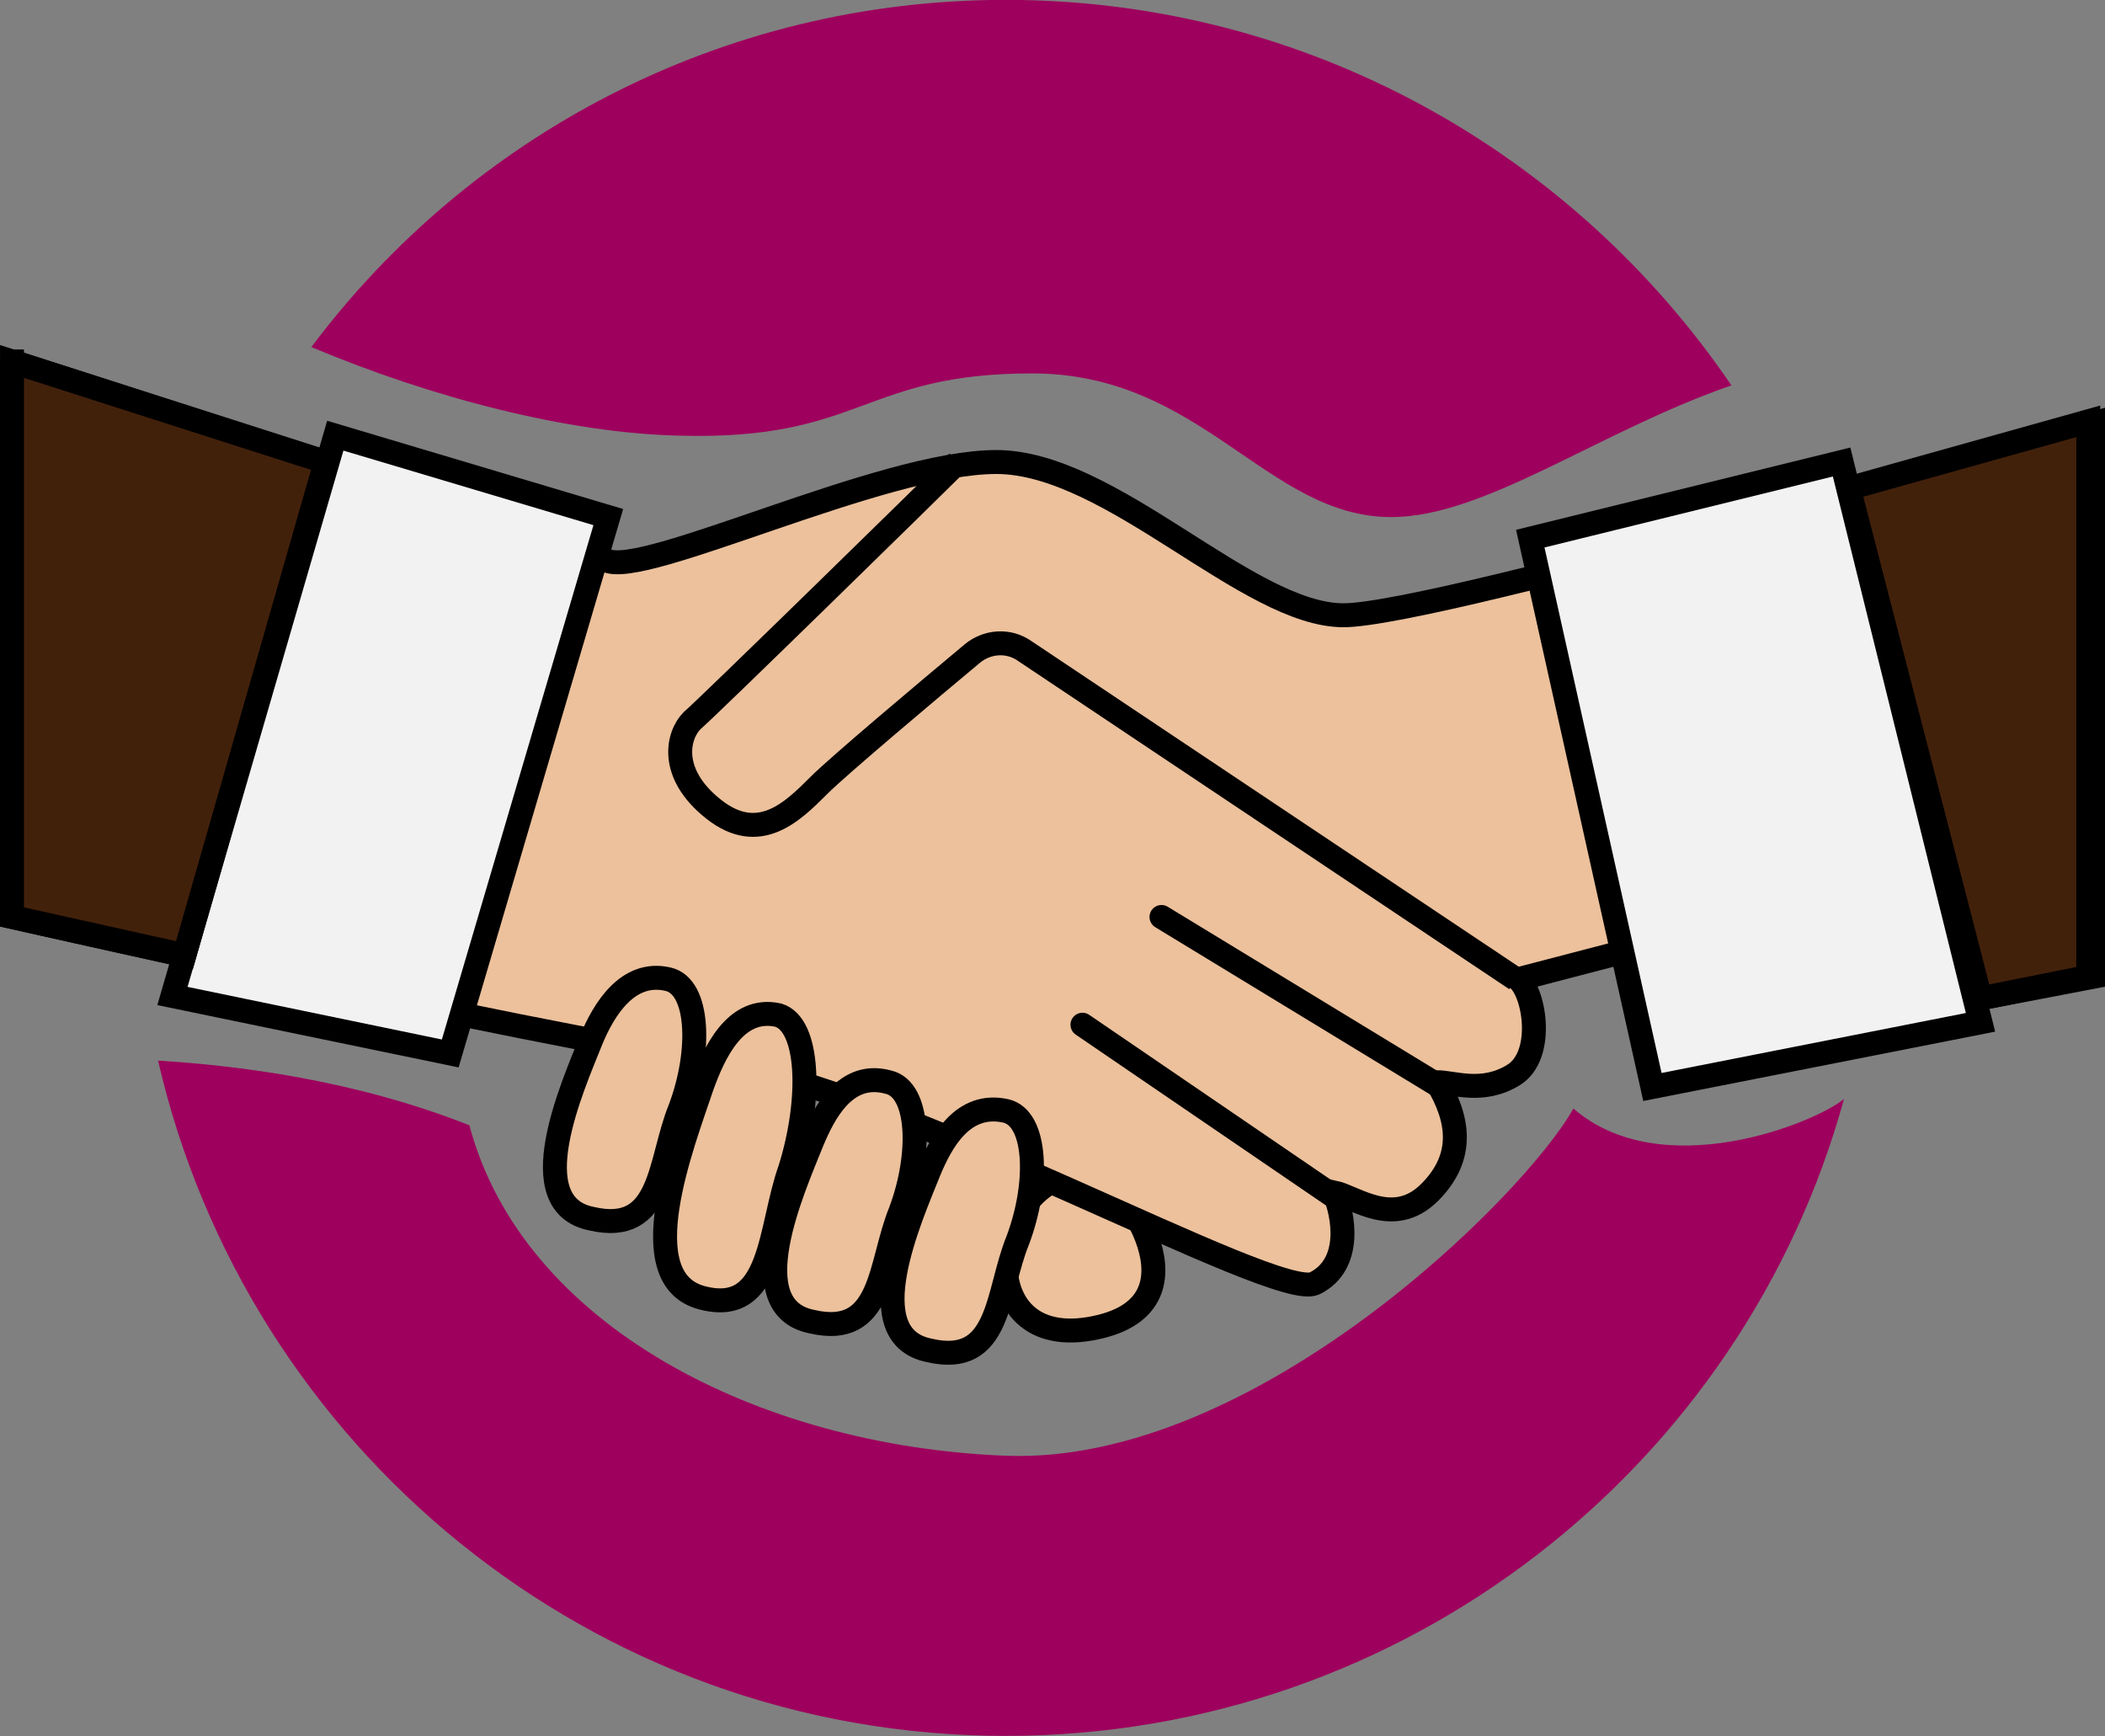 <?xml version="1.0" encoding="UTF-8" standalone="no"?>
<svg id="svg3636" xmlns:rdf="http://www.w3.org/1999/02/22-rdf-syntax-ns#" xmlns="http://www.w3.org/2000/svg" version="1.1" xmlns:cc="http://creativecommons.org/ns#" xmlns:dc="http://purl.org/dc/elements/1.1/" viewBox="0 0 87.9 72.5">
 <rect x="0" y="0" width="87.9" height="72.5" fill="#808080" stroke="none"/>
 <g id="layer1" transform="translate(-284.62 -310.4)">
  <g id="layer1-6" transform="translate(220 237.14)">
   <g id="g3379" transform="translate(58.821 68.055)">
    <path id="path3340" d="m51.6 54.2c0.9 0.1 5 5.6-0.3 6.5s-4.1-7 0.3-6.5z" class="st0" stroke="#000" fill="#ecc19c"/>
    <path id="path3342" d="m6.3 20.3s23.3 7.5 24.8 8.3 11.5-4.1 16.3-4.1 10.5 6.4 14.5 6.4 31.3-8 31.3-8v23.1l-18.3 3.5-1.1-4.6-4.6 1.2c0.7 0.6 1.1 3.2-0.2 4s-2.5 0.3-3.2 0.3c0.9 1.5 1.2 3.1-0.3 4.6s-3.1 0.2-4 0c0.4 0.9 0.8 3-0.8 3.8s-17.3-8.1-25.3-9.3-29.1-6-29.1-6v-23.2z" class="st0" stroke="#000" fill="#ecc19c"/>
    <g stroke="#000" fill="none">
     <path id="path3344" d="m45.8 24.5c-0.9 0.9-10.5 10.3-11.1 10.8-0.6 0.6-1 2.2 0.9 3.7s3.3 0.1 4.4-1c0.8-0.8 4.6-4 6.4-5.5 0.6-0.5 1.5-0.6 2.2-0.1l20.5 13.7" class="st1"/>
     <line id="line3346" y2="50.5" x2="65.8" stroke-linecap="round" y1="43.5" x1="54.3" class="st2"/>
     <line id="line3348" y2="55.1" x2="61.4" stroke-linecap="round" y1="48" x1="51" class="st2"/>
    </g>
    <g stroke="#000">
     <polygon id="polygon3350" points="69.7 27.7 74.8 50.6 88.5 47.9 82.7 24.5" class="st3" fill="#f2f2f2"/>
     <polygon id="polygon3352" points="83 25.6 88.5 46.9 93 46 93 22.8" class="st4" fill="#42210b"/>
     <polygon id="polygon3354" points="19.8 23.4 13 46.8 24.6 49.2 31.2 26.8" class="st3" fill="#f2f2f2"/>
     <polygon id="polygon3356" points="6.3 20.3 19.4 24.5 13.5 45.1 6.3 43.5" class="st4" fill="#42210b"/>
    </g>
    <g stroke="#000" fill="#ecc19c">
     <path id="path3358" d="m30.5 48.6c-0.8 2-3 6.9 0 7.5 3 0.7 2.8-2.4 3.7-4.6 0.9-2.4 0.8-5.1-0.5-5.4-1.7-0.4-2.7 1.3-3.2 2.5z" class="st0"/>
     <path id="path3360" d="m39.7 52.9c-0.8 2-3 6.9 0 7.5 3 0.7 2.8-2.4 3.7-4.6 0.9-2.4 0.8-5.1-0.5-5.4-1.8-0.5-2.7 1.3-3.2 2.5z" class="st0"/>
     <path id="path3362" d="m44.6 54.1c-0.8 2-3 6.9 0 7.5 3 0.7 2.8-2.4 3.7-4.6 0.9-2.4 0.8-5.1-0.5-5.4-1.8-0.4-2.7 1.3-3.2 2.5z" class="st0"/>
     <path id="path3364" d="m35.1 50.6c-0.8 2.4-3 8 0 8.8s2.8-2.9 3.7-5.4c0.9-2.9 0.8-6-0.5-6.4-1.8-0.4-2.7 1.6-3.2 3z" class="st0"/>
    </g>
    <g id="g3366" fill="#9e005d">
     <path id="path3368" d="m34.2 23.4c7.6 0.2 7.6-2.6 14.7-2.6s9.8 6 15 6c3.9 0 8.7-3.6 14.2-5.5-6.6-9.7-17.7-16.1-30.3-16.1-11.9 0-22.4 5.7-29 14.5 5 2.1 10.7 3.6 15.4 3.7z" class="st5"/>
     <path id="path3370" d="m71.5 51.5c-2 3.6-13.3 14.9-23.7 14.5s-20.2-5.5-22.4-13.8c-4.8-1.9-9.7-2.5-13-2.7 3.7 16.1 18.1 28.2 35.4 28.2 16.7 0 30.8-11.3 35-26.6-1.2 1-7.6 3.6-11.3 0.4z" class="st5"/>
    </g>
   </g>
  </g>
 </g>
 <style id="style3338" type="text/css">.st0{fill:#ECC19C;stroke:#000;}
	.st1{fill:none;stroke:#000;}
	.st2{fill:none;stroke:#000;stroke-linecap:round;}
	.st3{fill:#F2F2F2;stroke:#000;}
	.st4{fill:#42210B;stroke:#000;}
	.st5{fill:#9E005D;}</style>
 <style id="style3399" type="text/css">.st0{fill:#ECC19C;stroke:#000;}
	.st1{fill:none;stroke:#000;}
	.st2{fill:none;stroke:#000;stroke-linecap:round;}
	.st3{fill:#F2F2F2;stroke:#000;}
	.st4{fill:#42210B;stroke:#000;}
	.st5{fill:#9E005D;}</style>
</svg>
